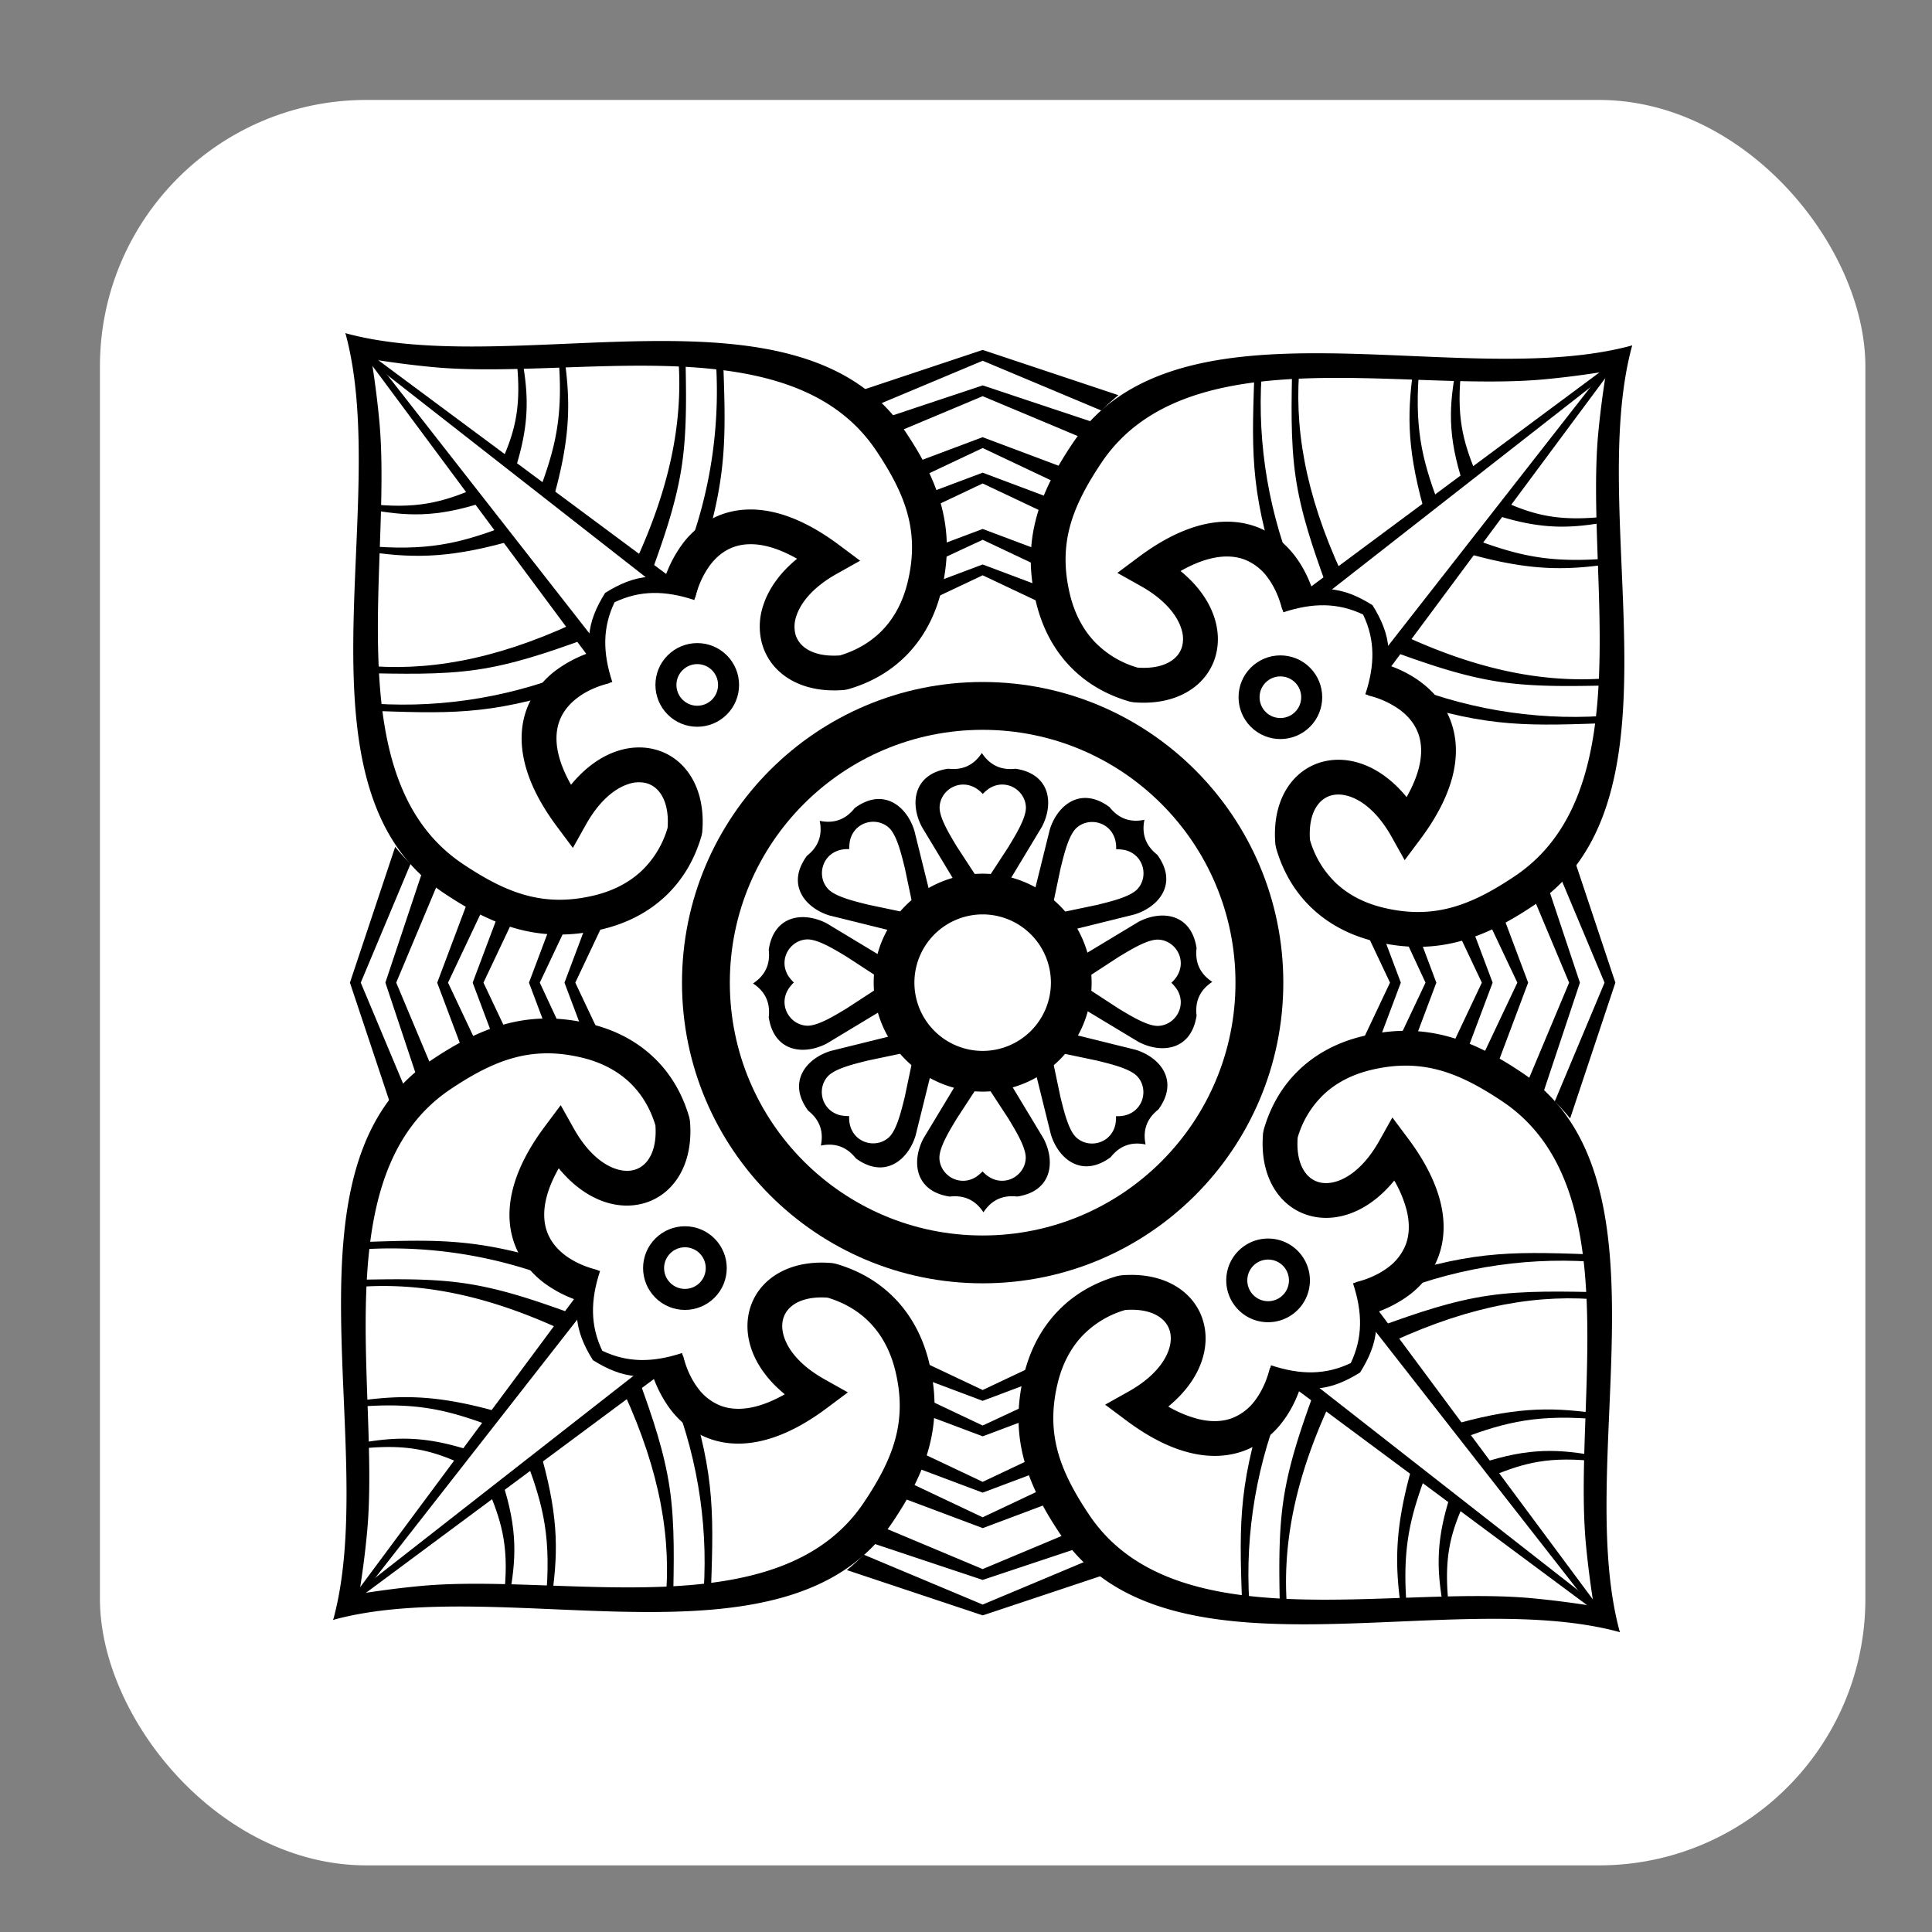 <svg xmlns="http://www.w3.org/2000/svg" width="58" height="58" fill="none" xmlns:v="https://vecta.io/nano"><rect width="100%" height="100%" fill="#808080" stroke="none"/><style><![CDATA[.B{fill-rule:evenodd}]]></style><rect x="3" y="3" width="53" height="53" rx="8" fill="#fff"/><g fill="#000"><path d="M41.468 20.972c.176-.542.245-1.028.214-1.495s-.217-.89-.478-1.308l.001-.001-.002-.001-.001-.002-.001.001c-.418-.261-.837-.448-1.308-.479s-.953.038-1.495.215l.128.48c.883-.29 1.635-.295 2.395.067.363.76.358 1.512.067 2.395l.48.128z"/><path d="M41.068 20.876a2.7 2.7 0 0 1 .959.435c.253.189.446.426.549.706s.121.628.021 1.027c-.068.271-.189.566-.37.885-.432-.529-.919-.861-1.397-1.015-.391-.127-.778-.137-1.131-.043-.363.097-.683.303-.929.607-.356.44-.552 1.081-.481 1.879l.019.097c.21.735.58 1.343 1.081 1.815.511.482 1.152.817 1.894.995.94.226 1.762.204 2.547-.007.769-.206 1.484-.587 2.232-1.089 4.702-3.156 1.52-11.619 2.938-16.799-.189.108-.764.684-.767.7-.11.677-.191 1.294-.251 1.92-.401 4.256 1.293 10.764-2.504 13.312-.66.443-1.279.777-1.917.947-.621.166-1.277.183-2.032.001-.566-.136-1.048-.385-1.422-.738a2.9 2.9 0 0 1-.78-1.293c-.036-.486.066-.851.253-1.082.105-.13.239-.217.388-.257.159-.043.343-.035.538.028.428.139.887.529 1.271 1.215l.392.701.48-.643c.509-.683.815-1.312.959-1.882.155-.617.121-1.166-.053-1.642s-.492-.875-.902-1.18c-.377-.282-.835-.487-1.332-.612l-.254 1.012z"/><path d="M41.407 20.488l7.273-9.795-.569.463-6.484 8.291-.22 1.041zm7.091.977c-2.092.193-4.215-.101-6.244-.895l-.115.455c2.605.84 3.774.764 6.342.675l.017-.235z"/><path d="M48.511 20.34c-1.921.197-3.947-.147-6.334-1.243l-.285.489c1.015.365 2.057.727 3.163.888s2.272.121 3.461.101l-.005-.235zm-.045-3.591c-1.925.182-2.867-.07-4.171-.546l-.14.442c1.876.516 2.932.474 4.322.267l-.011-.163zm-.073-1.263c-1.553.194-2.3-.011-3.234-.423-.047-.021-.05.079-.099.057l-.236.317c1.474.486 2.36.431 3.552.21l.018-.161zm-9.899 2.816c-.092-.365-.238-.694-.435-.959a1.56 1.56 0 0 0-.707-.549c-.281-.103-.628-.121-1.026-.021-.271.068-.566.189-.885.37.529.432.861.919 1.015 1.397.127.391.137.778.043 1.131-.097.363-.303.683-.607.929-.44.356-1.081.553-1.879.481l-.097-.019c-.735-.21-1.343-.58-1.816-1.081-.482-.511-.816-1.152-.995-1.894-.226-.939-.204-1.762.007-2.547.206-.769.587-1.484 1.089-2.232C35.357 8.605 43.82 11.787 49 10.369c-.108.189-.684.765-.7.767-.677.11-1.294.191-1.921.25-4.256.401-10.764-1.293-13.312 2.504-.443.661-.776 1.279-.947 1.917-.166.621-.182 1.277-.001 2.033.136.566.385 1.048.738 1.422a2.9 2.9 0 0 0 1.293.78c.486.036.851-.067 1.082-.253.13-.105.217-.239.257-.388a.94.94 0 0 0-.029-.538c-.139-.427-.529-.886-1.215-1.271l-.701-.393.644-.48c.682-.509 1.312-.815 1.882-.959.617-.155 1.166-.121 1.642.053s.875.493 1.181.902c.281.378.486.835.612 1.332l-1.011.254z"/><path d="M38.882 17.963l9.795-7.273-.462.569-8.292 6.485-1.041.22zm-.978-7.091c-.193 2.092.101 4.215.895 6.244l-.455.114c-.84-2.605-.764-3.774-.675-6.342l.235-.017z"/><path d="M39.028 10.858c-.197 1.921.147 3.947 1.244 6.334l-.489.285c-.365-1.015-.727-2.057-.888-3.163s-.121-2.272-.101-3.461l.235.005zm3.592.045c-.181 1.925.07 2.868.547 4.171l-.442.14c-.515-1.876-.474-2.932-.267-4.322l.163.011zm1.263.073c-.186 1.527.047 2.278.41 3.188.025.063-.13.091-.104.156l-.258.226c-.486-1.474-.431-2.36-.209-3.552l.16-.018z"/><path d="M39.326 20.043c-.49-.49-1.285-.49-1.776 0s-.49 1.285 0 1.776 1.285.49 1.776 0 .49-1.285 0-1.776zm-.446.446c-.244-.244-.64-.244-.884 0s-.244.64 0 .884.64.244.884 0 .244-.64 0-.884z" class="B"/><path d="M20.973 17.532c-.542-.176-1.028-.245-1.495-.214s-.89.218-1.308.479l-.001-.001-.001.002-.002.001v.001c-.261.418-.448.837-.479 1.308s.038.953.215 1.495l.48-.128c-.29-.883-.295-1.635.068-2.395.76-.363 1.512-.358 2.395-.067l.128-.48z"/><path d="M20.875 17.933a2.71 2.71 0 0 1 .435-.959c.189-.253.426-.446.707-.549s.628-.121 1.027-.021c.271.068.566.189.885.37-.529.432-.86.919-1.015 1.397a1.98 1.98 0 0 0-.043 1.131 1.78 1.78 0 0 0 .607.929c.44.356 1.081.552 1.879.481l.097-.019c.735-.21 1.343-.58 1.815-1.081.482-.511.817-1.152.995-1.894.226-.94.203-1.762-.007-2.547-.206-.769-.587-1.484-1.089-2.232-3.156-4.702-11.618-1.52-16.799-2.937.107.189.684.765.7.767a28.46 28.46 0 0 0 1.921.251c4.256.402 10.764-1.293 13.311 2.504.443.66.777 1.279.947 1.917.167.621.183 1.277.001 2.033-.136.566-.385 1.048-.738 1.422-.335.355-.768.621-1.294.78-.486.036-.851-.067-1.082-.253-.13-.105-.217-.239-.257-.388a.95.95 0 0 1 .028-.538c.139-.428.529-.887 1.215-1.271l.701-.393-.643-.48c-.682-.509-1.312-.815-1.882-.959-.616-.155-1.166-.121-1.642.053a2.58 2.58 0 0 0-1.181.902 3.75 3.75 0 0 0-.612 1.332l1.011.254z"/><path d="M20.488 17.594l-9.795-7.273.462.569 8.291 6.485 1.042.22zm.977-7.091a13.64 13.64 0 0 1-.895 6.244l.455.114c.84-2.605.764-3.774.675-6.342l-.235-.017z"/><path d="M20.341 10.489c.197 1.921-.148 3.947-1.244 6.334l.489.285c.365-1.015.727-2.057.888-3.163s.121-2.272.101-3.461l-.235.005zm-3.591.045c.182 1.925-.07 2.867-.546 4.17l.442.141c.516-1.876.474-2.932.267-4.322l-.163.011zm-1.264.073c.194 1.553-.011 2.3-.422 3.234-.021.048.079.051.057.099l.317.236c.486-1.475.431-2.36.209-3.552l-.161-.018zm2.816 9.9c-.365.091-.695.237-.959.435-.253.189-.446.426-.549.706s-.122.628-.021 1.026c.068.271.189.566.37.885.432-.529.92-.861 1.397-1.015.391-.127.778-.137 1.131-.043.363.097.683.303.929.607.356.44.552 1.081.481 1.879l-.019.097c-.21.735-.58 1.343-1.081 1.816-.511.482-1.152.817-1.894.995-.94.226-1.762.204-2.547-.007-.769-.206-1.484-.587-2.232-1.089C8.606 23.643 11.787 15.18 10.369 10c.189.107.765.684.767.7a28.33 28.33 0 0 1 .25 1.921c.401 4.256-1.293 10.764 2.504 13.312.661.443 1.279.777 1.917.947.621.166 1.276.183 2.032.001.566-.136 1.048-.385 1.423-.738a2.9 2.9 0 0 0 .78-1.293c.036-.486-.067-.851-.253-1.082a.75.75 0 0 0-.389-.258.95.95 0 0 0-.538.029c-.428.139-.887.529-1.271 1.215l-.393.701-.48-.644c-.509-.682-.816-1.312-.959-1.882-.155-.617-.122-1.166.053-1.642a2.58 2.58 0 0 1 .902-1.181 3.76 3.76 0 0 1 1.332-.612l.255 1.012z"/><path d="M17.963 20.119l-7.273-9.795.569.463 6.485 8.291.22 1.041zm-7.091.977c2.092.193 4.215-.101 6.244-.896l.115.455c-2.606.84-3.775.764-6.342.675l-.017-.235z"/><path d="M10.858 19.972c1.921.197 3.947-.147 6.334-1.244l.284.489c-1.015.365-2.057.727-3.163.888s-2.272.121-3.461.102l.004-.235zm.046-3.592c1.924.181 2.867-.07 4.17-.547l.14.442c-1.876.515-2.932.474-4.322.267l.011-.163zm.073-1.263c1.527.186 2.278-.047 3.188-.411.062-.025.091.13.155.104l.226.258c-1.474.486-2.36.431-3.552.209l-.018-.16z"/><path d="M20.044 19.674c-.49.49-.49 1.285 0 1.776s1.286.49 1.776 0 .49-1.285 0-1.776-1.285-.49-1.776 0zm.446.446c-.244.244-.244.64 0 .884s.64.244.884 0 .244-.64 0-.884-.64-.244-.884 0z" class="B"/><path d="M17.533 38.028c-.176.542-.245 1.028-.214 1.495s.218.89.479 1.308l-.001.001.002.001.001.002.001-.001c.418.261.837.448 1.308.479s.954-.038 1.495-.215l-.128-.48c-.883.29-1.635.295-2.395-.067-.363-.76-.358-1.512-.067-2.395l-.48-.128z"/><path d="M17.933 38.125c-.365-.092-.695-.238-.959-.435-.253-.189-.446-.426-.549-.707s-.121-.628-.021-1.026c.068-.271.189-.566.37-.885.432.529.919.86 1.397 1.015.391.127.778.137 1.131.043.363-.097.683-.303.929-.607.356-.44.552-1.081.481-1.879l-.019-.097c-.21-.735-.58-1.343-1.081-1.815-.511-.482-1.152-.817-1.894-.995-.939-.226-1.762-.204-2.547.007-.769.206-1.484.587-2.231 1.089-4.702 3.156-1.52 11.618-2.938 16.799.189-.107.765-.684.767-.7.11-.677.191-1.294.25-1.921.402-4.256-1.293-10.764 2.504-13.311.661-.443 1.279-.777 1.917-.947.621-.167 1.277-.183 2.033-.001.567.136 1.048.385 1.423.738.355.335.621.768.78 1.293.036.486-.067.851-.253 1.082-.105.13-.239.217-.388.257-.159.043-.343.035-.538-.028-.428-.139-.887-.529-1.271-1.215l-.393-.701-.48.643c-.509.682-.816 1.312-.959 1.882-.155.616-.122 1.166.053 1.642s.492.875.902 1.181a3.75 3.75 0 0 0 1.332.612l.255-1.012z"/><path d="M17.595 38.512l-7.273 9.796.569-.462 6.485-8.291.22-1.042zm-7.092-.977a13.64 13.64 0 0 1 6.244.895l.114-.455c-2.605-.84-3.774-.764-6.342-.675l-.017.235z"/><path d="M10.489 38.659c1.921-.197 3.947.148 6.334 1.243l.284-.489c-1.015-.365-2.057-.727-3.163-.888s-2.272-.121-3.461-.101l.005.235zm.045 3.592c1.925-.182 2.868.07 4.171.546l.14-.442c-1.876-.516-2.932-.474-4.322-.267l.011.163zm.073 1.263c1.553-.194 2.3.011 3.234.423.048.021.051-.079.099-.057l.236-.317c-1.474-.486-2.36-.431-3.552-.209l-.018.161zm9.899-2.816c.091.365.238.695.435.959a1.56 1.56 0 0 0 .707.549c.281.103.628.121 1.027.021.271-.068.566-.189.885-.37-.529-.432-.861-.919-1.015-1.397-.127-.391-.137-.778-.043-1.131.097-.363.303-.683.607-.929.44-.356 1.081-.553 1.879-.481l.097.019c.735.21 1.343.58 1.815 1.081.482.511.817 1.152.995 1.894.226.94.204 1.762-.007 2.547-.206.769-.587 1.484-1.089 2.232C23.643 50.394 15.18 47.212 10 48.63c.108-.189.684-.764.7-.767a28.27 28.27 0 0 1 1.92-.25c4.256-.401 10.764 1.293 13.312-2.504.443-.661.777-1.279.947-1.917.167-.621.183-1.277.001-2.032-.136-.566-.385-1.048-.738-1.423-.334-.355-.767-.621-1.293-.78-.486-.036-.851.066-1.082.253-.13.105-.217.239-.257.388-.043.159-.035.343.028.538.139.428.529.887 1.215 1.271l.701.393-.643.48c-.682.509-1.312.816-1.882.959-.616.155-1.166.122-1.642-.053s-.875-.492-1.18-.902a3.75 3.75 0 0 1-.612-1.332l1.011-.255z"/><path d="M20.119 41.037l-9.796 7.273.463-.569 8.291-6.484 1.042-.22zm.977 7.091c.193-2.091-.101-4.215-.895-6.244l.455-.114c.84 2.605.764 3.774.675 6.342l-.235.017z"/><path d="M19.972 48.142c.197-1.921-.147-3.947-1.243-6.334l.489-.284c.365 1.015.727 2.057.888 3.163s.121 2.272.101 3.461l-.235-.004zm-3.592-.045c.182-1.925-.07-2.867-.546-4.171l.442-.14c.516 1.876.474 2.932.267 4.322l-.163-.011zm-1.263-.073c.187-1.527-.047-2.278-.411-3.188-.025-.063.13-.091.104-.156l.258-.226c.486 1.474.431 2.36.209 3.552l-.161.018z"/><path d="M19.674 38.957c.49.49 1.285.49 1.776 0s.49-1.285 0-1.776-1.285-.49-1.776 0-.49 1.285 0 1.776zm.446-.446c.244.244.64.244.884 0s.244-.64 0-.884-.64-.244-.884 0-.245.64 0 .884z" class="B"/><path d="M38.027 41.467c.542.176 1.028.245 1.495.215s.89-.218 1.308-.479l.001.001.001-.002.002-.001-.001-.001c.261-.419.448-.837.479-1.308s-.038-.953-.214-1.495l-.48.128c.29.883.295 1.635-.067 2.395-.76.363-1.512.358-2.395.067l-.128.48z"/><path d="M38.124 41.067c-.092.365-.238.695-.435.959a1.56 1.56 0 0 1-.706.549c-.285.105-.628.122-1.026.021a3.56 3.56 0 0 1-.885-.37c.529-.432.861-.919 1.015-1.397.127-.391.138-.778.043-1.131-.097-.363-.303-.683-.607-.929-.44-.356-1.081-.553-1.879-.481l-.097.019c-.735.21-1.343.58-1.815 1.081-.482.511-.817 1.152-.995 1.894-.226.94-.204 1.762.007 2.547.206.769.587 1.484 1.089 2.232 3.156 4.702 11.618 1.52 16.799 2.938-.108-.189-.684-.764-.7-.767a28.36 28.36 0 0 0-1.921-.25c-4.256-.401-10.764 1.293-13.312-2.504-.443-.66-.777-1.279-.947-1.917-.166-.621-.183-1.276-.001-2.032.136-.567.385-1.048.738-1.423a2.9 2.9 0 0 1 1.293-.78c.486-.036.851.066 1.082.253.13.105.217.239.257.388.043.159.035.343-.028.538-.139.428-.529.887-1.215 1.271l-.701.393.643.48c.682.509 1.312.816 1.882.959.617.155 1.166.121 1.642-.053a2.58 2.58 0 0 0 1.181-.902c.282-.377.486-.835.611-1.332l-1.012-.254z"/><path d="M38.512 41.406l9.795 7.273-.462-.569-8.291-6.485-1.041-.22zm-.977 7.091c-.193-2.092.101-4.215.895-6.244l-.455-.114c-.84 2.605-.764 3.774-.675 6.342l.235.017z"/><path d="M38.66 48.511c-.197-1.921.147-3.947 1.244-6.334l-.489-.284c-.365 1.015-.727 2.057-.888 3.163s-.121 2.272-.101 3.461l.235-.005zm3.59-.045c-.182-1.925.07-2.868.547-4.171l-.442-.14c-.516 1.876-.474 2.932-.267 4.322l.163-.011zm1.264-.074c-.194-1.553.011-2.3.423-3.234.021-.048-.079-.051-.057-.099l-.317-.236c-.486 1.474-.431 2.36-.21 3.552l.161.018zm-2.816-9.898c.365-.091.694-.237.959-.435a1.56 1.56 0 0 0 .549-.707c.103-.281.121-.628.021-1.026a3.55 3.55 0 0 0-.37-.885c-.432.529-.919.861-1.397 1.015-.391.127-.778.137-1.131.043-.363-.097-.683-.303-.929-.607-.356-.44-.552-1.081-.481-1.879l.019-.097c.21-.735.58-1.343 1.081-1.815.511-.482 1.152-.817 1.894-.995.94-.226 1.762-.204 2.547.007.769.206 1.484.587 2.232 1.089 4.702 3.156 1.52 11.619 2.938 16.799-.189-.108-.764-.684-.767-.7a29.08 29.08 0 0 1-.251-1.92c-.401-4.256 1.293-10.764-2.504-13.312-.661-.443-1.279-.777-1.917-.947-.621-.166-1.276-.183-2.032-.001-.566.136-1.048.385-1.422.738a2.9 2.9 0 0 0-.78 1.293c-.036.486.066.851.253 1.082.105.13.239.217.388.257.159.043.343.035.538-.028.428-.139.886-.529 1.271-1.215l.393-.701.48.643c.509.682.815 1.312.959 1.882.155.617.121 1.166-.053 1.642s-.492.875-.902 1.18a3.75 3.75 0 0 1-1.332.612l-.254-1.012z"/><path d="M41.037 38.881l7.273 9.796-.569-.463-6.484-8.291-.22-1.042zm7.091-.977c-2.091-.193-4.215.101-6.245.895l-.114-.455c2.605-.84 3.774-.764 6.342-.675l.017.235z"/><path d="M48.143 39.029c-1.921-.197-3.947.147-6.334 1.243l-.285-.489c1.015-.365 2.057-.727 3.163-.888s2.272-.121 3.461-.101l-.005.235zm-.046 3.591c-1.925-.182-2.868.07-4.171.546l-.14-.442c1.876-.516 2.932-.474 4.322-.267l-.011.163zm-.073 1.263c-1.527-.187-2.278.047-3.188.41-.063.025-.091-.13-.156-.104l-.226-.258c1.475-.485 2.36-.431 3.552-.209l.018.161z"/><path d="M38.957 39.326c.49-.49.49-1.285 0-1.776s-1.285-.49-1.776 0-.49 1.285 0 1.776 1.285.49 1.776 0zm-.445-.446c.244-.244.244-.64 0-.884s-.64-.244-.884 0-.244.64 0 .884.64.244.884 0zM29.5 10.505l-4.077 1.359a6.22 6.22 0 0 1 .51.462L29.5 10.83l3.567 1.496a6.18 6.18 0 0 1 .51-.462L29.5 10.505zm0 6.441l-1.714.644-.065.522 1.779-.841 1.779.841-.066-.522-1.713-.644zm0-1.066l-1.703.64.016.47 1.687-.785 1.688.798.016-.483-1.703-.64zm0-1.69l-2 .751.127.459 1.873-.886 1.873.886.127-.459-2-.751zm0-1.066l-2.37.89.204.459L29.5 13.45l2.167 1.025.204-.459-2.37-.89zm0-1.554l-3.261 1.087.356.456 2.906-1.219 2.906 1.219.355-.456-3.261-1.087zM10.505 29.5l1.359 4.077a6.02 6.02 0 0 1 .462-.51L10.83 29.5l1.496-3.567a6.16 6.16 0 0 1-.462-.51L10.505 29.5zm6.441 0l.644 1.713.522.066-.841-1.779.841-1.779-.522.066-.644 1.714zm-1.066 0l.64 1.703.47-.016-.785-1.687.798-1.688c-.171 0-.327-.005-.482-.016l-.64 1.703zm-1.69 0l.751 2 .459-.127-.886-1.873.886-1.873-.459-.127-.751 2zm-1.066 0l.891 2.371.458-.204L13.45 29.5l1.025-2.167-.458-.204-.891 2.371zm-1.554 0l1.087 3.261.457-.356-1.219-2.906 1.219-2.906-.457-.356-1.087 3.261zM29.5 48.495l4.077-1.359a6.02 6.02 0 0 1-.51-.462L29.5 48.17l-3.567-1.497a6.22 6.22 0 0 1-.51.462l4.077 1.359zm0-6.441l1.713-.644.066-.522-1.779.841-1.779-.841.065.522 1.714.644zm0 1.066l1.703-.64-.016-.47-1.687.785-1.687-.798-.016.482 1.703.64zm0 1.69l2-.751-.127-.459-1.873.886-1.873-.886-.127.459 2 .751zm0 1.066l2.371-.89-.204-.459L29.5 45.55l-2.167-1.025-.204.459 2.371.89zm0 1.554l3.261-1.087-.355-.457-2.906 1.219-2.906-1.219-.356.457 3.261 1.087zM48.495 29.5l-1.359-4.077a6.02 6.02 0 0 1-.462.51L48.17 29.5l-1.496 3.567a6.12 6.12 0 0 1 .462.51l1.359-4.077zm-6.441 0l-.644-1.714-.522-.066.841 1.779-.841 1.779.522-.066.644-1.713zm1.066 0l-.64-1.703-.47.016.785 1.687-.798 1.687.483.016.64-1.703zm1.69 0l-.751-2-.459.127.886 1.873-.886 1.873.459.127.751-2zm1.066 0l-.89-2.371-.459.204 1.025 2.167-1.025 2.166.459.204.89-2.37zm1.554 0l-1.087-3.261-.456.356 1.219 2.906-1.219 2.906.456.356 1.087-3.261z" class="B"/><path d="M29.5 20.474c-2.492 0-4.749 1.011-6.382 2.644s-2.644 3.89-2.644 6.382 1.01 4.749 2.644 6.382 3.89 2.644 6.382 2.644 4.749-1.01 6.382-2.644 2.644-3.89 2.644-6.382-1.011-4.749-2.644-6.382-3.89-2.644-6.382-2.644zm-5.367 3.659c1.374-1.373 3.271-2.223 5.367-2.223s3.993.849 5.367 2.223 2.223 3.271 2.223 5.367-.849 3.993-2.223 5.367-3.271 2.223-5.367 2.223-3.993-.85-5.367-2.223-2.223-3.271-2.223-5.367.85-3.993 2.223-5.367z"/><g class="B"><path d="M29.477 22.607c.252.383.597.519 1.012.471 1.057.16 1.147 1.066.788 1.746l-.982 1.629-.612-.122.601-.921c.171-.29.53-.848.514-1.185-.023-.508-.599-.864-1.094-.56a1.26 1.26 0 0 0-.201.17.96.96 0 0 0-.181-.157c-.5-.326-1.091.033-1.114.547-.015.337.343.895.514 1.185l.594.911-.659.131-.982-1.629c-.359-.68-.269-1.586.787-1.746.415.048.761-.087 1.013-.471v-.001l.001.001zm-4.867 2.035c.449.093.79-.055 1.049-.383.86-.634 1.564-.057 1.791.678l.457 1.846-.519.346-.226-1.076c-.084-.326-.225-.974-.474-1.202-.375-.343-1.035-.188-1.17.378-.011.045-.03.219-.022.263a.91.91 0 0 0-.239.017c-.584.122-.748.795-.401 1.175.228.249.876.39 1.202.474l1.065.224-.374.559-1.846-.457c-.735-.227-1.312-.931-.678-1.792.328-.259.476-.6.383-1.049v-.002h.002z"/><path d="M22.607 29.523c.383-.252.519-.597.471-1.012.16-1.057 1.065-1.147 1.746-.788l1.628.982-.122.612-.921-.601c-.29-.171-.848-.529-1.185-.514-.508.022-.864.599-.56 1.094a1.28 1.28 0 0 0 .17.201c-.038.022-.135.146-.157.181-.326.5.033 1.091.548 1.114.338.015.895-.343 1.185-.514l.911-.594.131.659-1.628.982c-.681.359-1.586.269-1.746-.788.048-.415-.088-.761-.471-1.012l-.001-.001.001-.001zm2.036 4.867c.093-.449-.055-.789-.383-1.049-.634-.86-.057-1.564.678-1.791l1.846-.457.346.519-1.076.226c-.326.084-.974.225-1.202.474-.343.375-.187 1.035.378 1.17.045.011.219.03.263.022a.91.91 0 0 0 .017.239c.122.584.795.748 1.175.401.249-.228.39-.876.474-1.202l.224-1.065.559.373-.457 1.846c-.227.735-.931 1.312-1.792.678-.26-.328-.6-.476-1.049-.383l-.001.001v-.002zm4.88 2.003c-.252-.383-.597-.519-1.012-.471-1.057-.16-1.147-1.066-.788-1.746l.982-1.628.612.122-.601.921c-.171.29-.529.848-.514 1.185.023.508.599.864 1.094.56a1.28 1.28 0 0 0 .201-.17.91.91 0 0 0 .182.157c.499.326 1.091-.033 1.114-.548.015-.337-.343-.895-.514-1.185l-.595-.911.66-.132.982 1.628c.359.681.269 1.586-.788 1.746-.415-.048-.761.087-1.012.471v.001l-.001-.001zm4.868-2.035c-.449-.093-.79.055-1.049.383-.86.634-1.564.057-1.792-.678l-.457-1.846.519-.346.226 1.076c.084.326.225.974.474 1.202.375.343 1.035.187 1.17-.378a1.27 1.27 0 0 0 .022-.263.96.96 0 0 0 .24-.017c.584-.123.748-.795.4-1.175-.228-.249-.875-.39-1.202-.474l-1.065-.224.373-.559 1.846.457c.735.228 1.312.931.678 1.792-.328.259-.476.6-.383 1.049v.001h-.002zm2.002-4.881c-.383.252-.519.597-.471 1.012-.16 1.057-1.066 1.147-1.746.788l-1.629-.982.122-.612.921.601c.29.171.848.529 1.185.514.508-.023.864-.599.56-1.094a1.26 1.26 0 0 0-.17-.201.95.95 0 0 0 .158-.181c.326-.499-.033-1.091-.548-1.114-.337-.015-.895.343-1.185.515l-.911.594-.132-.659 1.629-.982c.68-.359 1.586-.269 1.746.788-.048.415.088.761.471 1.012l.001.001-.001.001z"/><path d="M34.357 24.61c-.093.449.055.79.383 1.049.634.86.057 1.564-.678 1.792l-1.846.457-.346-.519 1.076-.226c.326-.084.974-.225 1.202-.474.343-.375.188-1.035-.378-1.17-.045-.011-.219-.03-.263-.022a.95.95 0 0 0-.017-.239c-.123-.584-.795-.748-1.175-.401-.249.228-.39.876-.474 1.202l-.224 1.065-.559-.373.457-1.846c.227-.735.931-1.312 1.792-.677.259.328.6.476 1.049.383h.002v.002z"/><path d="M29.5 26.229a3.27 3.27 0 0 0 0 6.542 3.27 3.27 0 1 0 0-6.542zm0 1.222a2.05 2.05 0 0 0-2.049 2.049 2.05 2.05 0 0 0 2.049 2.049 2.05 2.05 0 0 0 2.049-2.049 2.05 2.05 0 0 0-2.049-2.049z"/></g></g></svg>